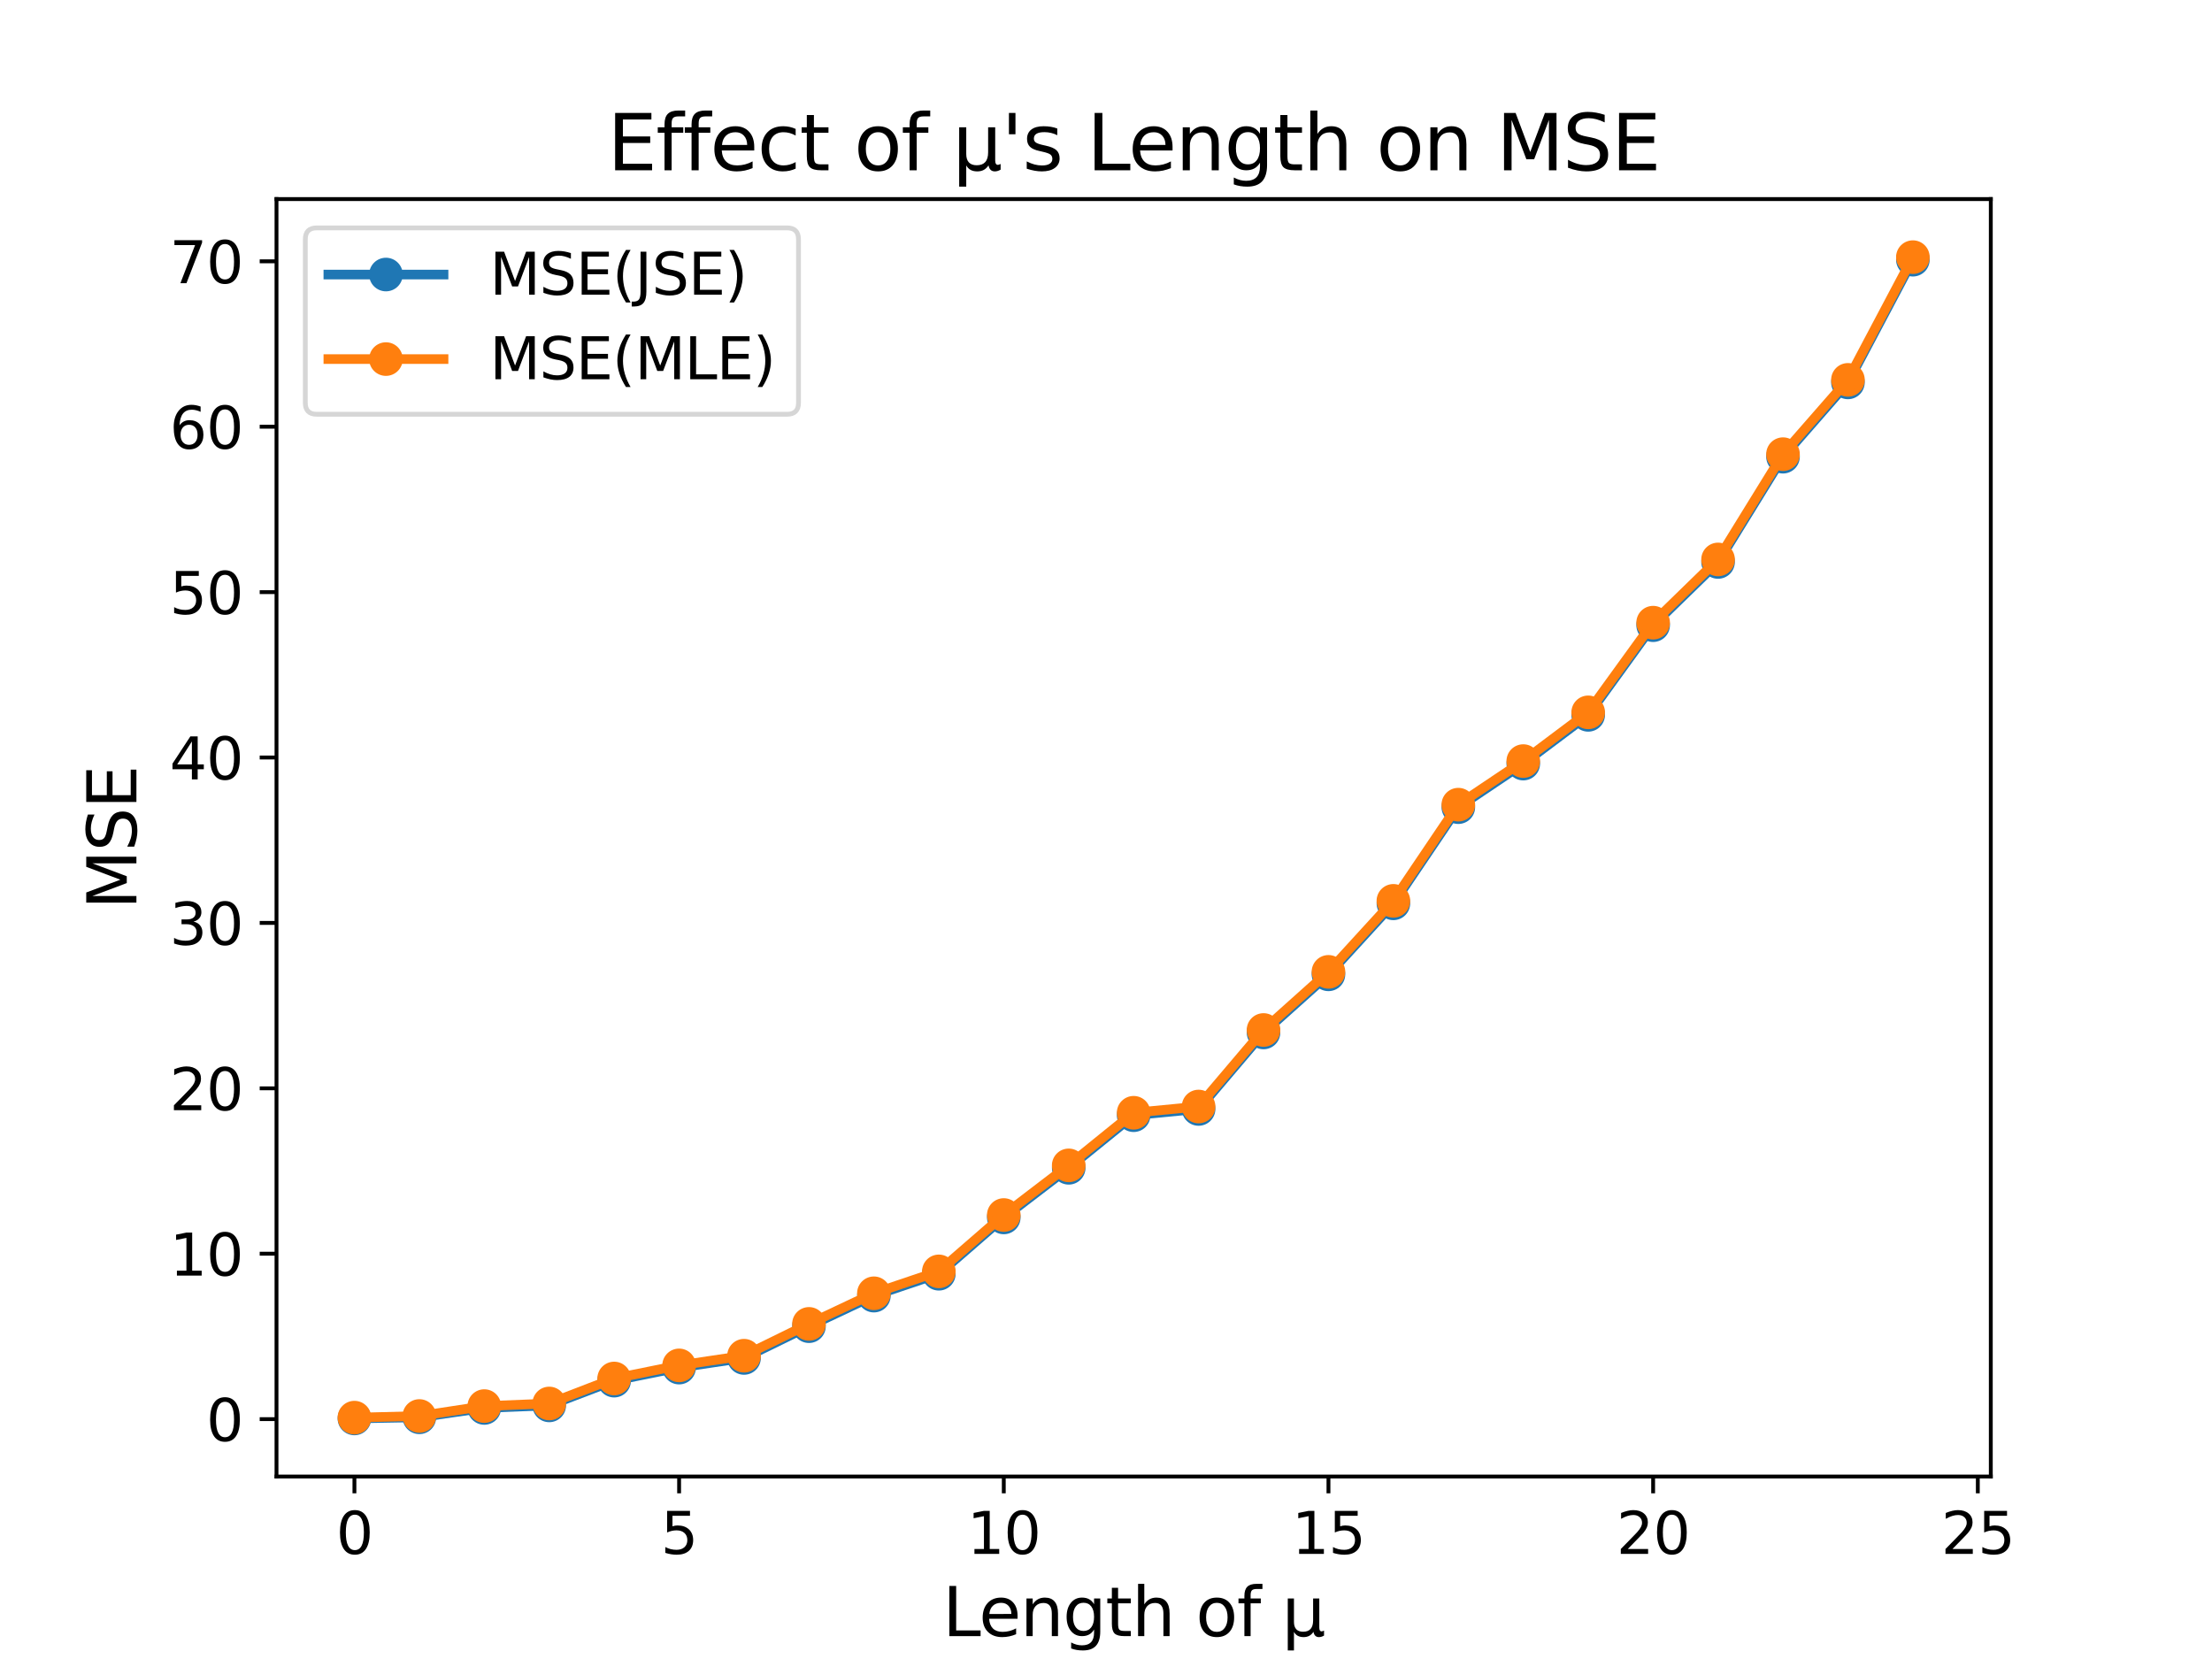 <?xml version="1.0" encoding="utf-8" standalone="no"?>
<!DOCTYPE svg PUBLIC "-//W3C//DTD SVG 1.1//EN"
  "http://www.w3.org/Graphics/SVG/1.1/DTD/svg11.dtd">
<svg xmlns:xlink="http://www.w3.org/1999/xlink" width="460.8pt" height="345.6pt" viewBox="0 0 460.8 345.6" xmlns="http://www.w3.org/2000/svg" version="1.1">
 <defs>
  <style type="text/css">*{stroke-linejoin: round; stroke-linecap: butt}</style>
 </defs>
 <g id="figure_1">
  <g id="patch_1">
   <path d="M 0 345.6 
L 460.8 345.6 
L 460.8 0 
L 0 0 
z
" style="fill: #ffffff"/>
  </g>
  <g id="axes_1">
   <g id="patch_2">
    <path d="M 57.6 307.584 
L 414.72 307.584 
L 414.72 41.472 
L 57.6 41.472 
z
" style="fill: #ffffff"/>
   </g>
   <g id="matplotlib.axis_1">
    <g id="xtick_1">
     <g id="line2d_1">
      <defs>
       <path id="m3de855d7ef" d="M 0 0 
L 0 3.5 
" style="stroke: #000000; stroke-width: 0.8"/>
      </defs>
      <g>
       <use xlink:href="#m3de855d7ef" x="73.833" y="307.584" style="stroke: #000000; stroke-width: 0.8"/>
      </g>
     </g>
     <g id="text_1">
      <!-- 0 -->
      <g transform="translate(70.015 323.702) scale(0.12 -0.12)">
       <defs>
        <path id="DejaVuSans-30" d="M 2034 4250 
Q 1547 4250 1301 3770 
Q 1056 3291 1056 2328 
Q 1056 1369 1301 889 
Q 1547 409 2034 409 
Q 2525 409 2770 889 
Q 3016 1369 3016 2328 
Q 3016 3291 2770 3770 
Q 2525 4250 2034 4250 
z
M 2034 4750 
Q 2819 4750 3233 4129 
Q 3647 3509 3647 2328 
Q 3647 1150 3233 529 
Q 2819 -91 2034 -91 
Q 1250 -91 836 529 
Q 422 1150 422 2328 
Q 422 3509 836 4129 
Q 1250 4750 2034 4750 
z
" transform="scale(0.016)"/>
       </defs>
       <use xlink:href="#DejaVuSans-30"/>
      </g>
     </g>
    </g>
    <g id="xtick_2">
     <g id="line2d_2">
      <g>
       <use xlink:href="#m3de855d7ef" x="141.469" y="307.584" style="stroke: #000000; stroke-width: 0.8"/>
      </g>
     </g>
     <g id="text_2">
      <!-- 5 -->
      <g transform="translate(137.652 323.702) scale(0.12 -0.12)">
       <defs>
        <path id="DejaVuSans-35" d="M 691 4666 
L 3169 4666 
L 3169 4134 
L 1269 4134 
L 1269 2991 
Q 1406 3038 1543 3061 
Q 1681 3084 1819 3084 
Q 2600 3084 3056 2656 
Q 3513 2228 3513 1497 
Q 3513 744 3044 326 
Q 2575 -91 1722 -91 
Q 1428 -91 1123 -41 
Q 819 9 494 109 
L 494 744 
Q 775 591 1075 516 
Q 1375 441 1709 441 
Q 2250 441 2565 725 
Q 2881 1009 2881 1497 
Q 2881 1984 2565 2268 
Q 2250 2553 1709 2553 
Q 1456 2553 1204 2497 
Q 953 2441 691 2322 
L 691 4666 
z
" transform="scale(0.016)"/>
       </defs>
       <use xlink:href="#DejaVuSans-35"/>
      </g>
     </g>
    </g>
    <g id="xtick_3">
     <g id="line2d_3">
      <g>
       <use xlink:href="#m3de855d7ef" x="209.105" y="307.584" style="stroke: #000000; stroke-width: 0.8"/>
      </g>
     </g>
     <g id="text_3">
      <!-- 10 -->
      <g transform="translate(201.47 323.702) scale(0.12 -0.12)">
       <defs>
        <path id="DejaVuSans-31" d="M 794 531 
L 1825 531 
L 1825 4091 
L 703 3866 
L 703 4441 
L 1819 4666 
L 2450 4666 
L 2450 531 
L 3481 531 
L 3481 0 
L 794 0 
L 794 531 
z
" transform="scale(0.016)"/>
       </defs>
       <use xlink:href="#DejaVuSans-31"/>
       <use xlink:href="#DejaVuSans-30" x="63.623"/>
      </g>
     </g>
    </g>
    <g id="xtick_4">
     <g id="line2d_4">
      <g>
       <use xlink:href="#m3de855d7ef" x="276.742" y="307.584" style="stroke: #000000; stroke-width: 0.8"/>
      </g>
     </g>
     <g id="text_4">
      <!-- 15 -->
      <g transform="translate(269.107 323.702) scale(0.12 -0.12)">
       <use xlink:href="#DejaVuSans-31"/>
       <use xlink:href="#DejaVuSans-35" x="63.623"/>
      </g>
     </g>
    </g>
    <g id="xtick_5">
     <g id="line2d_5">
      <g>
       <use xlink:href="#m3de855d7ef" x="344.378" y="307.584" style="stroke: #000000; stroke-width: 0.8"/>
      </g>
     </g>
     <g id="text_5">
      <!-- 20 -->
      <g transform="translate(336.743 323.702) scale(0.12 -0.12)">
       <defs>
        <path id="DejaVuSans-32" d="M 1228 531 
L 3431 531 
L 3431 0 
L 469 0 
L 469 531 
Q 828 903 1448 1529 
Q 2069 2156 2228 2338 
Q 2531 2678 2651 2914 
Q 2772 3150 2772 3378 
Q 2772 3750 2511 3984 
Q 2250 4219 1831 4219 
Q 1534 4219 1204 4116 
Q 875 4013 500 3803 
L 500 4441 
Q 881 4594 1212 4672 
Q 1544 4750 1819 4750 
Q 2544 4750 2975 4387 
Q 3406 4025 3406 3419 
Q 3406 3131 3298 2873 
Q 3191 2616 2906 2266 
Q 2828 2175 2409 1742 
Q 1991 1309 1228 531 
z
" transform="scale(0.016)"/>
       </defs>
       <use xlink:href="#DejaVuSans-32"/>
       <use xlink:href="#DejaVuSans-30" x="63.623"/>
      </g>
     </g>
    </g>
    <g id="xtick_6">
     <g id="line2d_6">
      <g>
       <use xlink:href="#m3de855d7ef" x="412.015" y="307.584" style="stroke: #000000; stroke-width: 0.8"/>
      </g>
     </g>
     <g id="text_6">
      <!-- 25 -->
      <g transform="translate(404.38 323.702) scale(0.12 -0.12)">
       <use xlink:href="#DejaVuSans-32"/>
       <use xlink:href="#DejaVuSans-35" x="63.623"/>
      </g>
     </g>
    </g>
    <g id="text_7">
     <!-- Length of μ -->
     <g transform="translate(196.364 340.836) scale(0.14 -0.14)">
      <defs>
       <path id="DejaVuSans-4c" d="M 628 4666 
L 1259 4666 
L 1259 531 
L 3531 531 
L 3531 0 
L 628 0 
L 628 4666 
z
" transform="scale(0.016)"/>
       <path id="DejaVuSans-65" d="M 3597 1894 
L 3597 1613 
L 953 1613 
Q 991 1019 1311 708 
Q 1631 397 2203 397 
Q 2534 397 2845 478 
Q 3156 559 3463 722 
L 3463 178 
Q 3153 47 2828 -22 
Q 2503 -91 2169 -91 
Q 1331 -91 842 396 
Q 353 884 353 1716 
Q 353 2575 817 3079 
Q 1281 3584 2069 3584 
Q 2775 3584 3186 3129 
Q 3597 2675 3597 1894 
z
M 3022 2063 
Q 3016 2534 2758 2815 
Q 2500 3097 2075 3097 
Q 1594 3097 1305 2825 
Q 1016 2553 972 2059 
L 3022 2063 
z
" transform="scale(0.016)"/>
       <path id="DejaVuSans-6e" d="M 3513 2113 
L 3513 0 
L 2938 0 
L 2938 2094 
Q 2938 2591 2744 2837 
Q 2550 3084 2163 3084 
Q 1697 3084 1428 2787 
Q 1159 2491 1159 1978 
L 1159 0 
L 581 0 
L 581 3500 
L 1159 3500 
L 1159 2956 
Q 1366 3272 1645 3428 
Q 1925 3584 2291 3584 
Q 2894 3584 3203 3211 
Q 3513 2838 3513 2113 
z
" transform="scale(0.016)"/>
       <path id="DejaVuSans-67" d="M 2906 1791 
Q 2906 2416 2648 2759 
Q 2391 3103 1925 3103 
Q 1463 3103 1205 2759 
Q 947 2416 947 1791 
Q 947 1169 1205 825 
Q 1463 481 1925 481 
Q 2391 481 2648 825 
Q 2906 1169 2906 1791 
z
M 3481 434 
Q 3481 -459 3084 -895 
Q 2688 -1331 1869 -1331 
Q 1566 -1331 1297 -1286 
Q 1028 -1241 775 -1147 
L 775 -588 
Q 1028 -725 1275 -790 
Q 1522 -856 1778 -856 
Q 2344 -856 2625 -561 
Q 2906 -266 2906 331 
L 2906 616 
Q 2728 306 2450 153 
Q 2172 0 1784 0 
Q 1141 0 747 490 
Q 353 981 353 1791 
Q 353 2603 747 3093 
Q 1141 3584 1784 3584 
Q 2172 3584 2450 3431 
Q 2728 3278 2906 2969 
L 2906 3500 
L 3481 3500 
L 3481 434 
z
" transform="scale(0.016)"/>
       <path id="DejaVuSans-74" d="M 1172 4494 
L 1172 3500 
L 2356 3500 
L 2356 3053 
L 1172 3053 
L 1172 1153 
Q 1172 725 1289 603 
Q 1406 481 1766 481 
L 2356 481 
L 2356 0 
L 1766 0 
Q 1100 0 847 248 
Q 594 497 594 1153 
L 594 3053 
L 172 3053 
L 172 3500 
L 594 3500 
L 594 4494 
L 1172 4494 
z
" transform="scale(0.016)"/>
       <path id="DejaVuSans-68" d="M 3513 2113 
L 3513 0 
L 2938 0 
L 2938 2094 
Q 2938 2591 2744 2837 
Q 2550 3084 2163 3084 
Q 1697 3084 1428 2787 
Q 1159 2491 1159 1978 
L 1159 0 
L 581 0 
L 581 4863 
L 1159 4863 
L 1159 2956 
Q 1366 3272 1645 3428 
Q 1925 3584 2291 3584 
Q 2894 3584 3203 3211 
Q 3513 2838 3513 2113 
z
" transform="scale(0.016)"/>
       <path id="DejaVuSans-20" transform="scale(0.016)"/>
       <path id="DejaVuSans-6f" d="M 1959 3097 
Q 1497 3097 1228 2736 
Q 959 2375 959 1747 
Q 959 1119 1226 758 
Q 1494 397 1959 397 
Q 2419 397 2687 759 
Q 2956 1122 2956 1747 
Q 2956 2369 2687 2733 
Q 2419 3097 1959 3097 
z
M 1959 3584 
Q 2709 3584 3137 3096 
Q 3566 2609 3566 1747 
Q 3566 888 3137 398 
Q 2709 -91 1959 -91 
Q 1206 -91 779 398 
Q 353 888 353 1747 
Q 353 2609 779 3096 
Q 1206 3584 1959 3584 
z
" transform="scale(0.016)"/>
       <path id="DejaVuSans-66" d="M 2375 4863 
L 2375 4384 
L 1825 4384 
Q 1516 4384 1395 4259 
Q 1275 4134 1275 3809 
L 1275 3500 
L 2222 3500 
L 2222 3053 
L 1275 3053 
L 1275 0 
L 697 0 
L 697 3053 
L 147 3053 
L 147 3500 
L 697 3500 
L 697 3744 
Q 697 4328 969 4595 
Q 1241 4863 1831 4863 
L 2375 4863 
z
" transform="scale(0.016)"/>
       <path id="DejaVuSans-3bc" d="M 544 -1331 
L 544 3500 
L 1119 3500 
L 1119 1325 
Q 1119 872 1334 640 
Q 1550 409 1972 409 
Q 2434 409 2667 671 
Q 2900 934 2900 1459 
L 2900 3500 
L 3475 3500 
L 3475 806 
Q 3475 619 3529 530 
Q 3584 441 3700 441 
Q 3728 441 3778 458 
Q 3828 475 3916 513 
L 3916 50 
Q 3788 -22 3673 -56 
Q 3559 -91 3450 -91 
Q 3234 -91 3106 31 
Q 2978 153 2931 403 
Q 2775 156 2548 32 
Q 2322 -91 2016 -91 
Q 1697 -91 1473 31 
Q 1250 153 1119 397 
L 1119 -1331 
L 544 -1331 
z
" transform="scale(0.016)"/>
      </defs>
      <use xlink:href="#DejaVuSans-4c"/>
      <use xlink:href="#DejaVuSans-65" x="53.963"/>
      <use xlink:href="#DejaVuSans-6e" x="115.486"/>
      <use xlink:href="#DejaVuSans-67" x="178.865"/>
      <use xlink:href="#DejaVuSans-74" x="242.342"/>
      <use xlink:href="#DejaVuSans-68" x="281.551"/>
      <use xlink:href="#DejaVuSans-20" x="344.93"/>
      <use xlink:href="#DejaVuSans-6f" x="376.717"/>
      <use xlink:href="#DejaVuSans-66" x="437.898"/>
      <use xlink:href="#DejaVuSans-20" x="473.104"/>
      <use xlink:href="#DejaVuSans-3bc" x="504.891"/>
     </g>
    </g>
   </g>
   <g id="matplotlib.axis_2">
    <g id="ytick_1">
     <g id="line2d_7">
      <defs>
       <path id="m148246cecc" d="M 0 0 
L -3.5 0 
" style="stroke: #000000; stroke-width: 0.8"/>
      </defs>
      <g>
       <use xlink:href="#m148246cecc" x="57.6" y="295.626" style="stroke: #000000; stroke-width: 0.8"/>
      </g>
     </g>
     <g id="text_8">
      <!-- 0 -->
      <g transform="translate(42.965 300.185) scale(0.12 -0.12)">
       <use xlink:href="#DejaVuSans-30"/>
      </g>
     </g>
    </g>
    <g id="ytick_2">
     <g id="line2d_8">
      <g>
       <use xlink:href="#m148246cecc" x="57.6" y="261.17" style="stroke: #000000; stroke-width: 0.8"/>
      </g>
     </g>
     <g id="text_9">
      <!-- 10 -->
      <g transform="translate(35.33 265.73) scale(0.12 -0.12)">
       <use xlink:href="#DejaVuSans-31"/>
       <use xlink:href="#DejaVuSans-30" x="63.623"/>
      </g>
     </g>
    </g>
    <g id="ytick_3">
     <g id="line2d_9">
      <g>
       <use xlink:href="#m148246cecc" x="57.6" y="226.715" style="stroke: #000000; stroke-width: 0.8"/>
      </g>
     </g>
     <g id="text_10">
      <!-- 20 -->
      <g transform="translate(35.33 231.274) scale(0.12 -0.12)">
       <use xlink:href="#DejaVuSans-32"/>
       <use xlink:href="#DejaVuSans-30" x="63.623"/>
      </g>
     </g>
    </g>
    <g id="ytick_4">
     <g id="line2d_10">
      <g>
       <use xlink:href="#m148246cecc" x="57.6" y="192.259" style="stroke: #000000; stroke-width: 0.8"/>
      </g>
     </g>
     <g id="text_11">
      <!-- 30 -->
      <g transform="translate(35.33 196.818) scale(0.12 -0.12)">
       <defs>
        <path id="DejaVuSans-33" d="M 2597 2516 
Q 3050 2419 3304 2112 
Q 3559 1806 3559 1356 
Q 3559 666 3084 287 
Q 2609 -91 1734 -91 
Q 1441 -91 1130 -33 
Q 819 25 488 141 
L 488 750 
Q 750 597 1062 519 
Q 1375 441 1716 441 
Q 2309 441 2620 675 
Q 2931 909 2931 1356 
Q 2931 1769 2642 2001 
Q 2353 2234 1838 2234 
L 1294 2234 
L 1294 2753 
L 1863 2753 
Q 2328 2753 2575 2939 
Q 2822 3125 2822 3475 
Q 2822 3834 2567 4026 
Q 2313 4219 1838 4219 
Q 1578 4219 1281 4162 
Q 984 4106 628 3988 
L 628 4550 
Q 988 4650 1302 4700 
Q 1616 4750 1894 4750 
Q 2613 4750 3031 4423 
Q 3450 4097 3450 3541 
Q 3450 3153 3228 2886 
Q 3006 2619 2597 2516 
z
" transform="scale(0.016)"/>
       </defs>
       <use xlink:href="#DejaVuSans-33"/>
       <use xlink:href="#DejaVuSans-30" x="63.623"/>
      </g>
     </g>
    </g>
    <g id="ytick_5">
     <g id="line2d_11">
      <g>
       <use xlink:href="#m148246cecc" x="57.6" y="157.803" style="stroke: #000000; stroke-width: 0.8"/>
      </g>
     </g>
     <g id="text_12">
      <!-- 40 -->
      <g transform="translate(35.33 162.362) scale(0.12 -0.12)">
       <defs>
        <path id="DejaVuSans-34" d="M 2419 4116 
L 825 1625 
L 2419 1625 
L 2419 4116 
z
M 2253 4666 
L 3047 4666 
L 3047 1625 
L 3713 1625 
L 3713 1100 
L 3047 1100 
L 3047 0 
L 2419 0 
L 2419 1100 
L 313 1100 
L 313 1709 
L 2253 4666 
z
" transform="scale(0.016)"/>
       </defs>
       <use xlink:href="#DejaVuSans-34"/>
       <use xlink:href="#DejaVuSans-30" x="63.623"/>
      </g>
     </g>
    </g>
    <g id="ytick_6">
     <g id="line2d_12">
      <g>
       <use xlink:href="#m148246cecc" x="57.6" y="123.348" style="stroke: #000000; stroke-width: 0.8"/>
      </g>
     </g>
     <g id="text_13">
      <!-- 50 -->
      <g transform="translate(35.33 127.907) scale(0.12 -0.12)">
       <use xlink:href="#DejaVuSans-35"/>
       <use xlink:href="#DejaVuSans-30" x="63.623"/>
      </g>
     </g>
    </g>
    <g id="ytick_7">
     <g id="line2d_13">
      <g>
       <use xlink:href="#m148246cecc" x="57.6" y="88.892" style="stroke: #000000; stroke-width: 0.8"/>
      </g>
     </g>
     <g id="text_14">
      <!-- 60 -->
      <g transform="translate(35.33 93.451) scale(0.12 -0.12)">
       <defs>
        <path id="DejaVuSans-36" d="M 2113 2584 
Q 1688 2584 1439 2293 
Q 1191 2003 1191 1497 
Q 1191 994 1439 701 
Q 1688 409 2113 409 
Q 2538 409 2786 701 
Q 3034 994 3034 1497 
Q 3034 2003 2786 2293 
Q 2538 2584 2113 2584 
z
M 3366 4563 
L 3366 3988 
Q 3128 4100 2886 4159 
Q 2644 4219 2406 4219 
Q 1781 4219 1451 3797 
Q 1122 3375 1075 2522 
Q 1259 2794 1537 2939 
Q 1816 3084 2150 3084 
Q 2853 3084 3261 2657 
Q 3669 2231 3669 1497 
Q 3669 778 3244 343 
Q 2819 -91 2113 -91 
Q 1303 -91 875 529 
Q 447 1150 447 2328 
Q 447 3434 972 4092 
Q 1497 4750 2381 4750 
Q 2619 4750 2861 4703 
Q 3103 4656 3366 4563 
z
" transform="scale(0.016)"/>
       </defs>
       <use xlink:href="#DejaVuSans-36"/>
       <use xlink:href="#DejaVuSans-30" x="63.623"/>
      </g>
     </g>
    </g>
    <g id="ytick_8">
     <g id="line2d_14">
      <g>
       <use xlink:href="#m148246cecc" x="57.6" y="54.436" style="stroke: #000000; stroke-width: 0.8"/>
      </g>
     </g>
     <g id="text_15">
      <!-- 70 -->
      <g transform="translate(35.33 58.995) scale(0.12 -0.12)">
       <defs>
        <path id="DejaVuSans-37" d="M 525 4666 
L 3525 4666 
L 3525 4397 
L 1831 0 
L 1172 0 
L 2766 4134 
L 525 4134 
L 525 4666 
z
" transform="scale(0.016)"/>
       </defs>
       <use xlink:href="#DejaVuSans-37"/>
       <use xlink:href="#DejaVuSans-30" x="63.623"/>
      </g>
     </g>
    </g>
    <g id="text_16">
     <!-- MSE -->
     <g transform="translate(28.418 189.435) rotate(-90) scale(0.14 -0.14)">
      <defs>
       <path id="DejaVuSans-4d" d="M 628 4666 
L 1569 4666 
L 2759 1491 
L 3956 4666 
L 4897 4666 
L 4897 0 
L 4281 0 
L 4281 4097 
L 3078 897 
L 2444 897 
L 1241 4097 
L 1241 0 
L 628 0 
L 628 4666 
z
" transform="scale(0.016)"/>
       <path id="DejaVuSans-53" d="M 3425 4513 
L 3425 3897 
Q 3066 4069 2747 4153 
Q 2428 4238 2131 4238 
Q 1616 4238 1336 4038 
Q 1056 3838 1056 3469 
Q 1056 3159 1242 3001 
Q 1428 2844 1947 2747 
L 2328 2669 
Q 3034 2534 3370 2195 
Q 3706 1856 3706 1288 
Q 3706 609 3251 259 
Q 2797 -91 1919 -91 
Q 1588 -91 1214 -16 
Q 841 59 441 206 
L 441 856 
Q 825 641 1194 531 
Q 1563 422 1919 422 
Q 2459 422 2753 634 
Q 3047 847 3047 1241 
Q 3047 1584 2836 1778 
Q 2625 1972 2144 2069 
L 1759 2144 
Q 1053 2284 737 2584 
Q 422 2884 422 3419 
Q 422 4038 858 4394 
Q 1294 4750 2059 4750 
Q 2388 4750 2728 4690 
Q 3069 4631 3425 4513 
z
" transform="scale(0.016)"/>
       <path id="DejaVuSans-45" d="M 628 4666 
L 3578 4666 
L 3578 4134 
L 1259 4134 
L 1259 2753 
L 3481 2753 
L 3481 2222 
L 1259 2222 
L 1259 531 
L 3634 531 
L 3634 0 
L 628 0 
L 628 4666 
z
" transform="scale(0.016)"/>
      </defs>
      <use xlink:href="#DejaVuSans-4d"/>
      <use xlink:href="#DejaVuSans-53" x="86.279"/>
      <use xlink:href="#DejaVuSans-45" x="149.756"/>
     </g>
    </g>
   </g>
   <g id="line2d_15">
    <path d="M 73.833 295.488 
L 87.36 295.249 
L 100.887 293.301 
L 114.415 292.768 
L 127.942 287.613 
L 141.469 284.894 
L 154.996 282.885 
L 168.524 276.269 
L 182.051 269.9 
L 195.578 265.343 
L 209.105 253.611 
L 222.633 243.274 
L 236.16 232.318 
L 249.687 231.019 
L 263.215 215.079 
L 276.742 202.972 
L 290.269 188.182 
L 303.796 168.147 
L 317.324 159.07 
L 330.851 148.917 
L 344.378 130.238 
L 357.905 117.069 
L 371.433 95.138 
L 384.96 79.661 
L 398.487 54.097 
" clip-path="url(#pcb8a29ea67)" style="fill: none; stroke: #1f77b4; stroke-width: 2; stroke-linecap: square"/>
    <defs>
     <path id="m4b25279949" d="M 0 3 
C 0.796 3 1.559 2.684 2.121 2.121 
C 2.684 1.559 3 0.796 3 0 
C 3 -0.796 2.684 -1.559 2.121 -2.121 
C 1.559 -2.684 0.796 -3 0 -3 
C -0.796 -3 -1.559 -2.684 -2.121 -2.121 
C -2.684 -1.559 -3 -0.796 -3 0 
C -3 0.796 -2.684 1.559 -2.121 2.121 
C -1.559 2.684 -0.796 3 0 3 
z
" style="stroke: #1f77b4"/>
    </defs>
    <g clip-path="url(#pcb8a29ea67)">
     <use xlink:href="#m4b25279949" x="73.833" y="295.488" style="fill: #1f77b4; stroke: #1f77b4"/>
     <use xlink:href="#m4b25279949" x="87.36" y="295.249" style="fill: #1f77b4; stroke: #1f77b4"/>
     <use xlink:href="#m4b25279949" x="100.887" y="293.301" style="fill: #1f77b4; stroke: #1f77b4"/>
     <use xlink:href="#m4b25279949" x="114.415" y="292.768" style="fill: #1f77b4; stroke: #1f77b4"/>
     <use xlink:href="#m4b25279949" x="127.942" y="287.613" style="fill: #1f77b4; stroke: #1f77b4"/>
     <use xlink:href="#m4b25279949" x="141.469" y="284.894" style="fill: #1f77b4; stroke: #1f77b4"/>
     <use xlink:href="#m4b25279949" x="154.996" y="282.885" style="fill: #1f77b4; stroke: #1f77b4"/>
     <use xlink:href="#m4b25279949" x="168.524" y="276.269" style="fill: #1f77b4; stroke: #1f77b4"/>
     <use xlink:href="#m4b25279949" x="182.051" y="269.9" style="fill: #1f77b4; stroke: #1f77b4"/>
     <use xlink:href="#m4b25279949" x="195.578" y="265.343" style="fill: #1f77b4; stroke: #1f77b4"/>
     <use xlink:href="#m4b25279949" x="209.105" y="253.611" style="fill: #1f77b4; stroke: #1f77b4"/>
     <use xlink:href="#m4b25279949" x="222.633" y="243.274" style="fill: #1f77b4; stroke: #1f77b4"/>
     <use xlink:href="#m4b25279949" x="236.16" y="232.318" style="fill: #1f77b4; stroke: #1f77b4"/>
     <use xlink:href="#m4b25279949" x="249.687" y="231.019" style="fill: #1f77b4; stroke: #1f77b4"/>
     <use xlink:href="#m4b25279949" x="263.215" y="215.079" style="fill: #1f77b4; stroke: #1f77b4"/>
     <use xlink:href="#m4b25279949" x="276.742" y="202.972" style="fill: #1f77b4; stroke: #1f77b4"/>
     <use xlink:href="#m4b25279949" x="290.269" y="188.182" style="fill: #1f77b4; stroke: #1f77b4"/>
     <use xlink:href="#m4b25279949" x="303.796" y="168.147" style="fill: #1f77b4; stroke: #1f77b4"/>
     <use xlink:href="#m4b25279949" x="317.324" y="159.07" style="fill: #1f77b4; stroke: #1f77b4"/>
     <use xlink:href="#m4b25279949" x="330.851" y="148.917" style="fill: #1f77b4; stroke: #1f77b4"/>
     <use xlink:href="#m4b25279949" x="344.378" y="130.238" style="fill: #1f77b4; stroke: #1f77b4"/>
     <use xlink:href="#m4b25279949" x="357.905" y="117.069" style="fill: #1f77b4; stroke: #1f77b4"/>
     <use xlink:href="#m4b25279949" x="371.433" y="95.138" style="fill: #1f77b4; stroke: #1f77b4"/>
     <use xlink:href="#m4b25279949" x="384.96" y="79.661" style="fill: #1f77b4; stroke: #1f77b4"/>
     <use xlink:href="#m4b25279949" x="398.487" y="54.097" style="fill: #1f77b4; stroke: #1f77b4"/>
    </g>
   </g>
   <g id="line2d_16">
    <path d="M 73.833 295.32 
L 87.36 294.979 
L 100.887 292.914 
L 114.415 292.371 
L 127.942 287.167 
L 141.469 284.435 
L 154.996 282.42 
L 168.524 275.789 
L 182.051 269.412 
L 195.578 264.851 
L 209.105 253.11 
L 222.633 242.768 
L 236.16 231.809 
L 249.687 230.509 
L 263.215 214.566 
L 276.742 202.455 
L 290.269 187.663 
L 303.796 167.626 
L 317.324 158.548 
L 330.851 148.394 
L 344.378 129.714 
L 357.905 116.544 
L 371.433 94.611 
L 384.96 79.133 
L 398.487 53.568 
" clip-path="url(#pcb8a29ea67)" style="fill: none; stroke: #ff7f0e; stroke-width: 2; stroke-linecap: square"/>
    <defs>
     <path id="m1251c637e2" d="M 0 3 
C 0.796 3 1.559 2.684 2.121 2.121 
C 2.684 1.559 3 0.796 3 0 
C 3 -0.796 2.684 -1.559 2.121 -2.121 
C 1.559 -2.684 0.796 -3 0 -3 
C -0.796 -3 -1.559 -2.684 -2.121 -2.121 
C -2.684 -1.559 -3 -0.796 -3 0 
C -3 0.796 -2.684 1.559 -2.121 2.121 
C -1.559 2.684 -0.796 3 0 3 
z
" style="stroke: #ff7f0e"/>
    </defs>
    <g clip-path="url(#pcb8a29ea67)">
     <use xlink:href="#m1251c637e2" x="73.833" y="295.32" style="fill: #ff7f0e; stroke: #ff7f0e"/>
     <use xlink:href="#m1251c637e2" x="87.36" y="294.979" style="fill: #ff7f0e; stroke: #ff7f0e"/>
     <use xlink:href="#m1251c637e2" x="100.887" y="292.914" style="fill: #ff7f0e; stroke: #ff7f0e"/>
     <use xlink:href="#m1251c637e2" x="114.415" y="292.371" style="fill: #ff7f0e; stroke: #ff7f0e"/>
     <use xlink:href="#m1251c637e2" x="127.942" y="287.167" style="fill: #ff7f0e; stroke: #ff7f0e"/>
     <use xlink:href="#m1251c637e2" x="141.469" y="284.435" style="fill: #ff7f0e; stroke: #ff7f0e"/>
     <use xlink:href="#m1251c637e2" x="154.996" y="282.42" style="fill: #ff7f0e; stroke: #ff7f0e"/>
     <use xlink:href="#m1251c637e2" x="168.524" y="275.789" style="fill: #ff7f0e; stroke: #ff7f0e"/>
     <use xlink:href="#m1251c637e2" x="182.051" y="269.412" style="fill: #ff7f0e; stroke: #ff7f0e"/>
     <use xlink:href="#m1251c637e2" x="195.578" y="264.851" style="fill: #ff7f0e; stroke: #ff7f0e"/>
     <use xlink:href="#m1251c637e2" x="209.105" y="253.11" style="fill: #ff7f0e; stroke: #ff7f0e"/>
     <use xlink:href="#m1251c637e2" x="222.633" y="242.768" style="fill: #ff7f0e; stroke: #ff7f0e"/>
     <use xlink:href="#m1251c637e2" x="236.16" y="231.809" style="fill: #ff7f0e; stroke: #ff7f0e"/>
     <use xlink:href="#m1251c637e2" x="249.687" y="230.509" style="fill: #ff7f0e; stroke: #ff7f0e"/>
     <use xlink:href="#m1251c637e2" x="263.215" y="214.566" style="fill: #ff7f0e; stroke: #ff7f0e"/>
     <use xlink:href="#m1251c637e2" x="276.742" y="202.455" style="fill: #ff7f0e; stroke: #ff7f0e"/>
     <use xlink:href="#m1251c637e2" x="290.269" y="187.663" style="fill: #ff7f0e; stroke: #ff7f0e"/>
     <use xlink:href="#m1251c637e2" x="303.796" y="167.626" style="fill: #ff7f0e; stroke: #ff7f0e"/>
     <use xlink:href="#m1251c637e2" x="317.324" y="158.548" style="fill: #ff7f0e; stroke: #ff7f0e"/>
     <use xlink:href="#m1251c637e2" x="330.851" y="148.394" style="fill: #ff7f0e; stroke: #ff7f0e"/>
     <use xlink:href="#m1251c637e2" x="344.378" y="129.714" style="fill: #ff7f0e; stroke: #ff7f0e"/>
     <use xlink:href="#m1251c637e2" x="357.905" y="116.544" style="fill: #ff7f0e; stroke: #ff7f0e"/>
     <use xlink:href="#m1251c637e2" x="371.433" y="94.611" style="fill: #ff7f0e; stroke: #ff7f0e"/>
     <use xlink:href="#m1251c637e2" x="384.96" y="79.133" style="fill: #ff7f0e; stroke: #ff7f0e"/>
     <use xlink:href="#m1251c637e2" x="398.487" y="53.568" style="fill: #ff7f0e; stroke: #ff7f0e"/>
    </g>
   </g>
   <g id="patch_3">
    <path d="M 57.6 307.584 
L 57.6 41.472 
" style="fill: none; stroke: #000000; stroke-width: 0.8; stroke-linejoin: miter; stroke-linecap: square"/>
   </g>
   <g id="patch_4">
    <path d="M 414.72 307.584 
L 414.72 41.472 
" style="fill: none; stroke: #000000; stroke-width: 0.8; stroke-linejoin: miter; stroke-linecap: square"/>
   </g>
   <g id="patch_5">
    <path d="M 57.6 307.584 
L 414.72 307.584 
" style="fill: none; stroke: #000000; stroke-width: 0.8; stroke-linejoin: miter; stroke-linecap: square"/>
   </g>
   <g id="patch_6">
    <path d="M 57.6 41.472 
L 414.72 41.472 
" style="fill: none; stroke: #000000; stroke-width: 0.8; stroke-linejoin: miter; stroke-linecap: square"/>
   </g>
   <g id="text_17">
    <!-- Effect of μ's Length on MSE -->
    <g transform="translate(126.539 35.472) scale(0.16 -0.16)">
     <defs>
      <path id="DejaVuSans-63" d="M 3122 3366 
L 3122 2828 
Q 2878 2963 2633 3030 
Q 2388 3097 2138 3097 
Q 1578 3097 1268 2742 
Q 959 2388 959 1747 
Q 959 1106 1268 751 
Q 1578 397 2138 397 
Q 2388 397 2633 464 
Q 2878 531 3122 666 
L 3122 134 
Q 2881 22 2623 -34 
Q 2366 -91 2075 -91 
Q 1284 -91 818 406 
Q 353 903 353 1747 
Q 353 2603 823 3093 
Q 1294 3584 2113 3584 
Q 2378 3584 2631 3529 
Q 2884 3475 3122 3366 
z
" transform="scale(0.016)"/>
      <path id="DejaVuSans-27" d="M 1147 4666 
L 1147 2931 
L 616 2931 
L 616 4666 
L 1147 4666 
z
" transform="scale(0.016)"/>
      <path id="DejaVuSans-73" d="M 2834 3397 
L 2834 2853 
Q 2591 2978 2328 3040 
Q 2066 3103 1784 3103 
Q 1356 3103 1142 2972 
Q 928 2841 928 2578 
Q 928 2378 1081 2264 
Q 1234 2150 1697 2047 
L 1894 2003 
Q 2506 1872 2764 1633 
Q 3022 1394 3022 966 
Q 3022 478 2636 193 
Q 2250 -91 1575 -91 
Q 1294 -91 989 -36 
Q 684 19 347 128 
L 347 722 
Q 666 556 975 473 
Q 1284 391 1588 391 
Q 1994 391 2212 530 
Q 2431 669 2431 922 
Q 2431 1156 2273 1281 
Q 2116 1406 1581 1522 
L 1381 1569 
Q 847 1681 609 1914 
Q 372 2147 372 2553 
Q 372 3047 722 3315 
Q 1072 3584 1716 3584 
Q 2034 3584 2315 3537 
Q 2597 3491 2834 3397 
z
" transform="scale(0.016)"/>
     </defs>
     <use xlink:href="#DejaVuSans-45"/>
     <use xlink:href="#DejaVuSans-66" x="63.184"/>
     <use xlink:href="#DejaVuSans-66" x="98.389"/>
     <use xlink:href="#DejaVuSans-65" x="133.594"/>
     <use xlink:href="#DejaVuSans-63" x="195.117"/>
     <use xlink:href="#DejaVuSans-74" x="250.098"/>
     <use xlink:href="#DejaVuSans-20" x="289.307"/>
     <use xlink:href="#DejaVuSans-6f" x="321.094"/>
     <use xlink:href="#DejaVuSans-66" x="382.275"/>
     <use xlink:href="#DejaVuSans-20" x="417.48"/>
     <use xlink:href="#DejaVuSans-3bc" x="449.268"/>
     <use xlink:href="#DejaVuSans-27" x="512.891"/>
     <use xlink:href="#DejaVuSans-73" x="540.381"/>
     <use xlink:href="#DejaVuSans-20" x="592.48"/>
     <use xlink:href="#DejaVuSans-4c" x="624.268"/>
     <use xlink:href="#DejaVuSans-65" x="678.23"/>
     <use xlink:href="#DejaVuSans-6e" x="739.754"/>
     <use xlink:href="#DejaVuSans-67" x="803.133"/>
     <use xlink:href="#DejaVuSans-74" x="866.609"/>
     <use xlink:href="#DejaVuSans-68" x="905.818"/>
     <use xlink:href="#DejaVuSans-20" x="969.197"/>
     <use xlink:href="#DejaVuSans-6f" x="1000.984"/>
     <use xlink:href="#DejaVuSans-6e" x="1062.166"/>
     <use xlink:href="#DejaVuSans-20" x="1125.545"/>
     <use xlink:href="#DejaVuSans-4d" x="1157.332"/>
     <use xlink:href="#DejaVuSans-53" x="1243.611"/>
     <use xlink:href="#DejaVuSans-45" x="1307.088"/>
    </g>
   </g>
   <g id="legend_1">
    <g id="patch_7">
     <path d="M 66 86.299 
L 163.941 86.299 
Q 166.341 86.299 166.341 83.9 
L 166.341 49.872 
Q 166.341 47.472 163.941 47.472 
L 66 47.472 
Q 63.6 47.472 63.6 49.872 
L 63.6 83.9 
Q 63.6 86.299 66 86.299 
z
" style="fill: #ffffff; opacity: 0.8; stroke: #cccccc; stroke-linejoin: miter"/>
    </g>
    <g id="line2d_17">
     <path d="M 68.4 57.19 
L 80.4 57.19 
L 92.4 57.19 
" style="fill: none; stroke: #1f77b4; stroke-width: 2; stroke-linecap: square"/>
     <g>
      <use xlink:href="#m4b25279949" x="80.4" y="57.19" style="fill: #1f77b4; stroke: #1f77b4"/>
     </g>
    </g>
    <g id="text_18">
     <!-- MSE(JSE) -->
     <g transform="translate(102 61.39) scale(0.12 -0.12)">
      <defs>
       <path id="DejaVuSans-28" d="M 1984 4856 
Q 1566 4138 1362 3434 
Q 1159 2731 1159 2009 
Q 1159 1288 1364 580 
Q 1569 -128 1984 -844 
L 1484 -844 
Q 1016 -109 783 600 
Q 550 1309 550 2009 
Q 550 2706 781 3412 
Q 1013 4119 1484 4856 
L 1984 4856 
z
" transform="scale(0.016)"/>
       <path id="DejaVuSans-4a" d="M 628 4666 
L 1259 4666 
L 1259 325 
Q 1259 -519 939 -900 
Q 619 -1281 -91 -1281 
L -331 -1281 
L -331 -750 
L -134 -750 
Q 284 -750 456 -515 
Q 628 -281 628 325 
L 628 4666 
z
" transform="scale(0.016)"/>
       <path id="DejaVuSans-29" d="M 513 4856 
L 1013 4856 
Q 1481 4119 1714 3412 
Q 1947 2706 1947 2009 
Q 1947 1309 1714 600 
Q 1481 -109 1013 -844 
L 513 -844 
Q 928 -128 1133 580 
Q 1338 1288 1338 2009 
Q 1338 2731 1133 3434 
Q 928 4138 513 4856 
z
" transform="scale(0.016)"/>
      </defs>
      <use xlink:href="#DejaVuSans-4d"/>
      <use xlink:href="#DejaVuSans-53" x="86.279"/>
      <use xlink:href="#DejaVuSans-45" x="149.756"/>
      <use xlink:href="#DejaVuSans-28" x="212.939"/>
      <use xlink:href="#DejaVuSans-4a" x="251.953"/>
      <use xlink:href="#DejaVuSans-53" x="281.445"/>
      <use xlink:href="#DejaVuSans-45" x="344.922"/>
      <use xlink:href="#DejaVuSans-29" x="408.105"/>
     </g>
    </g>
    <g id="line2d_18">
     <path d="M 68.4 74.804 
L 80.4 74.804 
L 92.4 74.804 
" style="fill: none; stroke: #ff7f0e; stroke-width: 2; stroke-linecap: square"/>
     <g>
      <use xlink:href="#m1251c637e2" x="80.4" y="74.804" style="fill: #ff7f0e; stroke: #ff7f0e"/>
     </g>
    </g>
    <g id="text_19">
     <!-- MSE(MLE) -->
     <g transform="translate(102 79.004) scale(0.12 -0.12)">
      <use xlink:href="#DejaVuSans-4d"/>
      <use xlink:href="#DejaVuSans-53" x="86.279"/>
      <use xlink:href="#DejaVuSans-45" x="149.756"/>
      <use xlink:href="#DejaVuSans-28" x="212.939"/>
      <use xlink:href="#DejaVuSans-4d" x="251.953"/>
      <use xlink:href="#DejaVuSans-4c" x="338.232"/>
      <use xlink:href="#DejaVuSans-45" x="393.945"/>
      <use xlink:href="#DejaVuSans-29" x="457.129"/>
     </g>
    </g>
   </g>
  </g>
 </g>
 <defs>
  <clipPath id="pcb8a29ea67">
   <rect x="57.6" y="41.472" width="357.12" height="266.112"/>
  </clipPath>
 </defs>
</svg>
